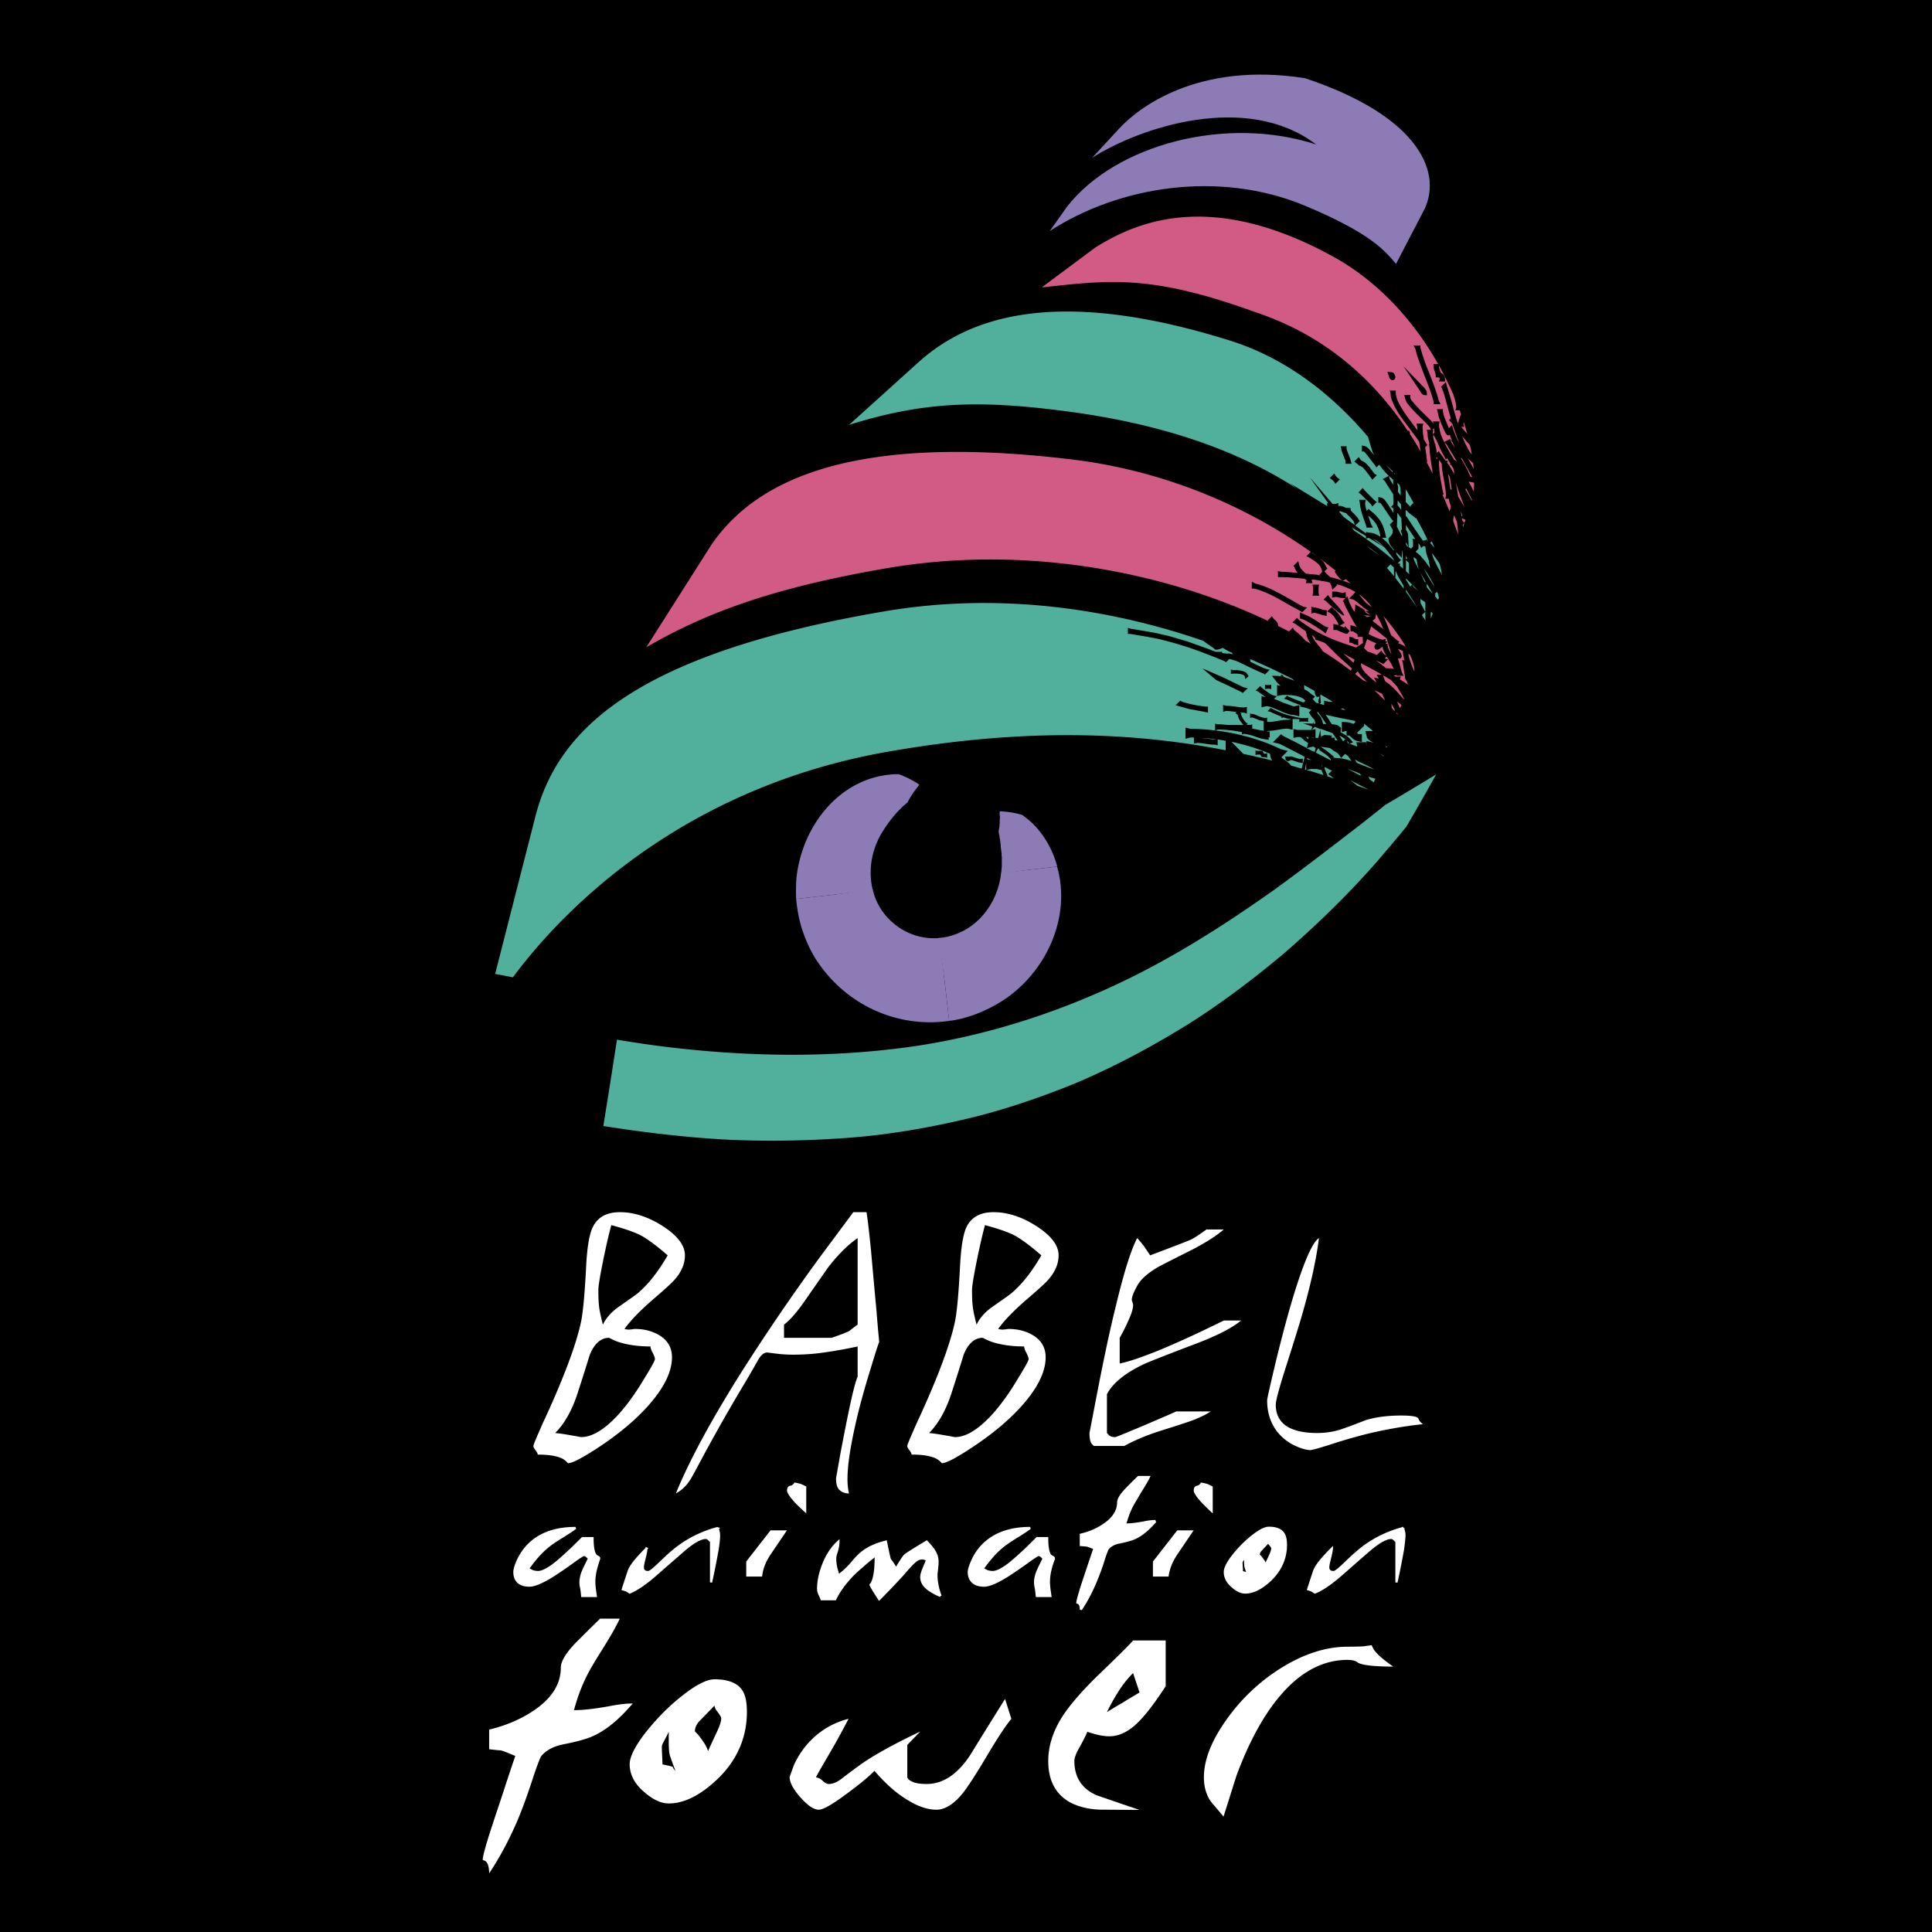 <svg xmlns="http://www.w3.org/2000/svg" width="2500" height="2500" viewBox="0 0 192.756 192.756"><g fill-rule="evenodd" clip-rule="evenodd"><path d="M0 0h192.756v192.756H0V0z"/><path d="M126.703 75.195c-.172-.065-.367-.13-.539-.216a21.417 21.417 0 0 0-1.873-.625 34.975 34.975 0 0 0-1.422-.345l1.184 1.207c.992.215 1.961.43 2.887.667a.792.792 0 0 1-.193-.431l-.044-.257zm-1.961-9.175v-.258a65.17 65.17 0 0 1 4.223 1.981c.301.301.58.603.883.926.021 0 .043.021.043.021l-.926-.948c.043.064.107.107.172.172-.344-.129-.689-.279-1.033-.366-.023-.021-.045-.064-.066-.086l-.129-.172-.172.172c-.043 0-.086 0-.129-.021l-.711-.021.518.668.344.345-.344-.086v1.098l.494-.107h.539c.582.021 1.207.086 1.68.452l.043.043.064.086-.172.173c-.408-.151-.84-.302-1.248-.474l-.303-.151-.107-.065-.301.323.279.064c.215.107.453.215.711.323.236.086.451.172.689.237l-.107.129.709.172c.152.064.303.129.453.172l-.258.258.15.216c.086.194.322.409.451.56l-.129.345-1.055-.043.926.323-.086.344h-1.4l-.387-.086v.151l-.303-.086v.991l.195.086.947-.237c.086.086.172.151.258.237.107.086.236.173.367.259l-.131.495-1.441-.754.947-.237c-.021-.021-.043-.042-.064-.042l-.086-.065h-.303l-.387.086v-.733l-.303-.086v.991l-.668-.344-.279-.194-.797.797.689.172 2.477 1.271-.301 1.184c-.346-.086-.689-.193-1.055-.301-.26-.345-.646-.539-.971-.818l.646-.646-.711-.172c-.775-.388-1.572-.689-2.412-.969a44.663 44.663 0 0 0-.861-.258c-.582-.151-1.162-.301-1.744-.409s-1.164-.194-1.766-.259a19.185 19.185 0 0 0-2.219-.129l-.496-.129v1.12l.475-.129h.365v.603l.303-.064c.215 0 .451.021.688.064.346.043.689.108 1.057.108h.043l.279.064v-.582c.281.043.539.086.797.129v.948c-8.701-1.702-19.533-2.348-33.727.15-19.19 3.36-31.358 14.387-37.389 22.507l-1.767-.346 4.006-15.679C55.54 73.15 62.777 65.31 88.32 60.981c11.866-2.003 22.979-.064 31.724 2.951.088.064.174.129.26.194.236.172.494.345.754.517.064.065.129.108.193.173h.129c.064 0 .107-.021.172-.021.152-.043.303-.108.453-.151 0 0 .021.022.043.022.279.172.561.344.861.452a.33.33 0 0 0 .129.173c-.043 0-.064-.021-.107-.021l-.258-.065c-.217 0-.453 0-.668-.043h-.064v-.129h-.604v.021c-.279-.107-.582-.236-.883-.344-.668-.237-1.314-.474-1.98-.711-.582-.172-1.164-.344-1.768-.517-.408-.107-.84-.193-1.27-.301-.863-.172-1.725-.301-2.607-.452l-.301-.086v.604h.236c.861.15 1.723.28 2.564.452.258.043.494.107.752.172a36.423 36.423 0 0 1 3.209.97 63.45 63.45 0 0 1 2.865 1.12l.172.108.324-.323c.215.043.451.129.668.194l.215.086c.516.237 1.012.496 1.529.732.322.151.646.301.969.431l.172.108.475-.474-.432-.107c-.512-.201-1.008-.46-1.504-.696zm6.57 4.092l-.346-.366.236-.258-.408-.258a2.037 2.037 0 0 0-.668-.453l-.021-.388c-.021-.021-.021-.043-.021-.043.367.194.711.388 1.055.582l.021.107c.021.108.043.237.109.345l.107.151.279-.021c-.172.582-.301.625.453.84v-.453l.322.086.064-.258-.064.258.064-.258c-.236-.151-.494-.28-.732-.431l-.021.043-.021.043.064.732c-.042.086-.214.086-.472 0zm1.573 2.154l-.625-.969c.064.021.15.043.236.064.883.216 1.787.388 2.693.56.02.064.02.107.02.151l-.15.15c-.215-.064-.43-.15-.645-.172l-.539-.022v1.012l.473-.129v.474h.281l.021.021c.236.215.473.474.818.539l.408.086v-.797h-.344a.64.64 0 0 1-.15-.108l.711-.71V72.2c.322.259.623.495.883.732h-.754l.129.517c.021.215.172.344.344.452l.088.064c.086.043.172.065.258.108-.064-.021-.129-.021-.193-.021l-.518-.129v.452l-.021-.021v-.301h-.99l.107.431c-.193-.064-.41-.151-.604-.215-.064-.022-.107-.022-.172-.043l.344-.172-.15-.151c-.021-.065-.086-.108-.129-.172a3.954 3.954 0 0 0-.668-.517c-.107-.043-.193-.108-.301-.151l.043-.43-.172-.172c-.174-.129-.389-.172-.582-.194h-.15v-.001zm1.119 1.701l-.387-.582.043.021c.193.086.387.215.559.345l-.215.216zm1.379 2.154l-.215-.345c.172.086.322.172.494.259.496.237.99.452 1.443.732-.086-.021-.172-.065-.258-.086-.495-.173-.97-.367-1.464-.56zm.279 1.055l.129.151-.064.043-1.27-.646c.172.043.322.107.494.172.238.086.475.172.711.28zm-1.183-1.766l.365.517c-.518-.172-1.033-.302-1.572-.302l-.279-.064.086-.086-.172-.108a3.24 3.24 0 0 0-.41-.345c-.086-.086-.193-.15-.279-.215-.15-.108-.303-.194-.453-.301.107.021.238.021.346.043l.473.064.107.021c.109.086.238.172.346.259.172.086.344.194.494.323l.281.409.387-.409c.084.065.192.129.28.194zm-1.53-2.262l.516.754a1.226 1.226 0 0 0-.279-.043l-.043-.258h-.322l.064-.216-.775-.064c0 .086-.41.086-.238.323-.129 0-.107-.969-.215-.969l1.25.453c.021-.001.021.02.042.02zm-.947-1.399l.322.495-.322-.021c-.021-.086-.043-.15-.066-.237l.066-.237zm-.453-.646l.453.646-.066.215c-.021-.043-.021-.086-.043-.129a1 1 0 0 0-.193-.366c-.107-.151-.236-.28-.322-.431.043.021.107.021.172.043l-.001.022zm-8.012-2.219c-.732-.345-1.465-.711-2.197-1.034l-1.379-1.163c.539.215 1.057.452 1.594.689.324.129.646.28.949.431.516.259 1.033.496 1.549.754l.432.108-.496.474-.15-.108-.302-.151zm-3.359 2.132l-1.551-.28-.906-.258-.43-.108.473-.474.152.108c.129.043.236.086.365.108.646.194 1.336.302 2.004.388h.236v.603l-.343-.087zm3.724 2.025c-.344-.064-.689-.129-1.033-.172-.15 0-.301-.022-.453-.043-.301-.021-.58-.043-.883-.043l-.301.086v-.668l.301.065h.324l.732.064h1.463c0-.021-.021-.043-.043-.064-.193-.215-.387-.474-.473-.754a.415.415 0 0 1-.043-.172l-.086-.086-.152-.108.109-.108c-.346-.043-.689-.107-1.035-.107l-.301.086v-.689l.301.086c.582 0 1.164.15 1.766.172l.303-.064v.667l-.279-.086c-.131 0-.26 0-.389-.022l.107.108v.151c.043.129.107.237.172.345.086.15.195.28.303.409l.172.107-.129.129h.387l.195-.064v.43c.365.065.754.151 1.141.216v-.969l-.43-.086c-.195-.086-.389-.172-.582-.236a.406.406 0 0 0-.15-.043l-.195.043v-.431l.217.043c.043 0 .107.021.15.021.215.064.43.172.646.258.15.043.322.108.494.129l.193-.043v.409l.152.021h.107c.604-.043 1.184-.215 1.787-.215l.389-.086-.324-.021c-.172-.021-.301-.086-.453-.129h-.043l-.193.043v-.13a9.983 9.983 0 0 1-1.098-.474l-.279-.064.301-.323.129.065c.322.172.668.323 1.012.452.217.086.432.151.646.215l1.078.259v-.021l.193.043h.494l.195-.043v.43l-.195-.043h-.494l-.193.043v-.28l-.668-.021v1.077l-.496-.108h-.172c-.582.043-1.143.216-1.723.216l-.217.043.088.021h.236v.604l-.107-.043v.28l-.217-.043h-.043c-.064-.021-.15-.021-.215-.043-.408-.064-.775-.215-1.162-.345l-.152-.043a3.94 3.94 0 0 0-.689-.129l-.193.064v-.238zm2.391-3.468c-.236-.172-.473-.366-.711-.539l-.301-.15.453-.431.172.172c.193.151.365.28.539.409.172.129.344.237.516.323l.432.108-.281.258c.281.107.561.215.818.345l1.014.366c.064.021.129.043.193.043l.496-.129v1.12l-.496-.129c-.086 0-.172-.021-.279-.021-.646-.129-1.229-.452-1.832-.689-.215-.086-.451-.172-.689-.172l-.473.107v-1.12l.429.129zm-6.504 4.049c.475.043.926.129 1.4.151l.086-.021-.086-.021c-.474-.044-.925-.087-1.4-.109zm10.488-.086h.064-.064zm.022 0a.89.89 0 0 0 .152.129l.086.086v-.215h-.238zm2.478 2.24l-.109-.151c-.107-.107-.193-.194-.301-.28-.193-.15-.408-.28-.625-.431-.15-.086-.086-.172-.236-.259l-.236.431 1.508.775v-.085h-.001zm-1.746-1.292c.064.043.15.086.238.15l-.109.388-.797-.366.26-.086.408-.086zm-7.926-7.625c.217 0 .432 0 .646.043.043 0 .107.021.15.021.129.043.238.086.367.15l.086.065.064.086c.043.043.064.086.086.129l.064.107-.322.302-.064-.302c-.064-.107-.195-.15-.324-.193-.279-.065-.559-.065-.861-.065l-.193.043v-.452l.193.064h.108v.002zm3.534 1.487l.193-.043v.453l-.193-.043h-.239l-.193.043v-.453l.193.043h.239zm5.556 8.464c.064.129.129.28.193.431a.406.406 0 0 1 .043.15v.065l.646.194c-.043-.043-.086-.086-.129-.108l-.432-.301.367-.345-.711-.366-.021.086c.001.064.023.129.044.194zm-.345.021c.043.172.131.323.195.496-.453-.129-.885-.28-1.336-.409l.043-.194h.625l.473.107zm.13-.409h-.131v-.065l.131.065zm-2.347-.711l.15.021.193-.043v.452l-.215-.043c-.217-.021-.41-.108-.604-.172-.129-.043-.258-.086-.389-.108l-.021.021a.381.381 0 0 1-.301.086h-.043l-.043-.043-.043-.022-.043-.064c0-.043-.021-.086-.021-.129l-.043-.194h.236l.15.021.043-.021h.217c.259.066.517.173.777.238zm-3.748-.172l-.15-.258h-.281l-.193.043v-.452l.193.043h.496l.15.28h.129l.193-.043v.452l-.193-.064h-.344v-.001zm8.701-1.335l-.043-.129a.558.558 0 0 0-.152-.172l.088.258.107.043zm-3.361-2.003v-.194c-.021-.021-.043-.064-.064-.086l-.172.28h.236zm-.366.624l.389-.086v.883h.279l.215-.883-.582-.215-.301.301zm.301.776l-.322-.065v.021l.193.043.129.001zm-.021-1.745l-.15.345.15-.345zm3.101-1.012c-.172-.021-.322-.064-.473-.086.064-.021.129-.064.215-.086.086.064.172.107.258.172zm.475 6.999l1.852.948c-.365-.129-.754-.258-1.119-.387l-.733-.561zm-4.309-2.218l.432.215h-.021l-.432-.107.021-.108zm7.26-.43l.043.021c.043.021.107.064.15.086l.193.107-.021.043-.365-.257zm.494-.711c.043 0 .064.021.107.043l.086.021.045-.064h-.238zm-7.969 2.283l.129-.646v.689l-.129-.043zm.561-.043l-.043.194.043-.194zm.518-2.09l-.088.409.088-.409zm.257-1.012l.215-.883-.215.883zm.475-1.873l-.066.215.066-.215zm-1.164 1.076l.086-.344-.086.344zm-.322 1.314l-.131.495.131-.495zm-.346 1.357l-.301 1.184.301-1.184zm.582 1.228l-.064.194c-.107-.021-.215-.064-.324-.086l.388-.108zm1.744-7l-.064.258.193.043h.346c-.151-.108-.325-.193-.475-.301zm4.027 7.754l.15.301c.131.086.26.194.389.28l.15-.366c-.235-.065-.474-.13-.689-.215zm.69-4.33v.043a.156.156 0 0 0 .086.043 3.487 3.487 0 0 1-.086-.086z" fill="#50b09c"/><path d="M138.182 69.896a6.601 6.601 0 0 0-.301-.689c-.258-.108-.496-.237-.754-.323.365.323.711.668 1.055 1.012zm-8.573-9.002c-.861-.452-1.701-.969-2.562-1.422-.301-.15-.58-.28-.883-.409l-.451-.172c-.195-.064-.389-.108-.604-.172h-.217v-.689l.346.193c.279.064.539.151.797.237.279.107.539.215.797.323.387.194.775.388 1.162.603.668.366 1.314.754 1.982 1.12l.43.107-.494.474-.15-.107-.153-.086zm-22.677-15.055c-21.645-2.605-31.38 1.896-35.924 8.464l-6.526 10.273c5.837-3.381 12.6-5.987 24.617-7.99 13.828-2.218 27.46.625 37.498 5.406l-.107-.107.408-.41.172.259c.107.108.238.194.324.323.043.065.107.151.107.237l.043.173c.344.172.711.345 1.055.538l.389-.388.15.259c.107.086.193.15.301.236.195.173.41.366.582.561l.236.258c.195.086.346.194.518.301a3.087 3.087 0 0 1-.322-.581l-.066-.151c-.021-.065-.021-.129-.021-.194l-.086-.302h.043l-.129-.086a24.904 24.904 0 0 1-.947-.668l-.301-.15.451-.452.172.172c.303.237.604.452.928.668 1.42.947 2.949 1.529 4.803 2.11l.689-.452-.043-.603h-.496v-.215c-.021-.021-.043-.043-.064-.086l-.303-.194-.086-.064h-.258v-.604l.322.065c.131.021.217.086.324.172-.303-.517-.668-1.163-.797-1.443-.086-.172-.195-.344-.281-.517-.086-.193-.172-.366-.236-.56l-.107-.151.258-.258c-.15-.021-.301-.021-.473-.043a2.467 2.467 0 0 1-.389-.086h-.15l-.301.065v-.604c.172 0 .344 0 .516.021.129.043.281.064.41.086a.267.267 0 0 0 .129.022l.301-.065v.561l.174-.173c.043.173.086.345.15.518.064.172.15.323.215.495.322.581.408.818.408-.194l.906.539.172.323.408.172c-.021-.108-.861-.495-.129-.323-.236-.237-.451-.28-.689-.538l-.172-.129c-.172-.151-.365-.323-.559-.452-.045-.021-.088-.043-.131-.065l-.408-.107.344-.345.281-.302-.152-.086-.365-.194-.389-.172-.43-.172-.453-.13-.086-.021.043.086-.473.474-.107-.431-.131-.28a.299.299 0 0 1-.129-.043l-.107-.043-.561-.086-.58-.107-.432-.043v.084l.064.28h-.668l.086-.301c-.086-.043-.172-.108-.236-.151H130l-.711-.064-.754-.065-.797-.021h-.238v-.603l.301.064.775.043.754.064h.129a1.914 1.914 0 0 1-.301-.538l-.107-.15.473-.474.131.474.129.258c.129.151.258.28.387.409.043.043.086.065.129.108l.432.043.646.064.344.064-.086-.064.279-.28-.064-.302-.021-.021a1.1 1.1 0 0 0-.193-.345c-.279-.323-.646-.517-.99-.753l-.303-.151.432-.43c-5.883-4.179-14.024-8.034-23.844-9.219zm26.511 16.24l-.301-.496a2.03 2.03 0 0 0-.432-.431l-.301-.151.453-.431.193.194c.15.108.279.237.408.388.195.237.346.496.496.775l.215.215-.516.28c.15.064.301.129.473.193l.043-.15.475.474-.107.15-.064.108-.152.043c-.064-.022-.107-.022-.172-.043-.279-.108-.537-.237-.797-.344h-.322v-.603l.365.086c.043 0 .107.021.15.043l-.064-.215-.043-.085zm-2.131-1.444c.258.043.494.151.732.216.021 0 .064 0 .086.021h.236v.581c-.215-.043-.453-.086-.668-.172l-.561-.151-.301.086v-.689l.279.086c.067.001.133.001.197.022zm.237-1.508l.064.302h-.668l.064-.302v-.517l-.064-.28h.668l-.064.28v.517zm3.597 5.17c-.109-.043-.195-.129-.303-.172h-.215v-.603l.301.064.367.194h.215v.603l-.322-.086h-.043zm-.906-6.547l-.043.108-.215.064-.107-.043a1.283 1.283 0 0 1-.303-.28 4.229 4.229 0 0 1-.279-.366l-.129-.194.086-.107a64.018 64.018 0 0 0-2.434-1.852l.129.129c.303.194.604.388.861.625.064.065.129.129.195.173.129.172.236.344.322.56l.107.151-.279.28.107.15c.15.151.301.302.494.453l.346.065.494.15.475.151.453.151.258.129c-.171-.175-.364-.325-.538-.497zm-2.281 5.211a31.776 31.776 0 0 0-1.4-.883 3.842 3.842 0 0 0-.668-.323l-.193-.043v-.625l.344.173c.086.021.172.064.258.107.711.302 1.314.775 1.961 1.163l.279.064-.301.625-.236-.237-.044-.021zm6.848 7.237c0 .043 0 .064.021.108 0 .108.021.194.021.301v.021c.107.108.193.215.303.323v-.129c0-.021-.021-.043-.021-.064-.11-.194-.217-.366-.324-.56zm-1.487-6.009l-.086.086c-.043.065-.064.108-.086.151l-.021.064v.086l.043.129.086.086.107.021h.086c.064 0 .107-.021.174-.065.086-.064.193-.129.279-.215v-.021l.043.064c.064.302.215.582.365.84l-.172-.107-.172-.172-.15-.237-.453.452.021.021c-.15-.086-.322-.151-.473-.215-.174-.065-.346-.108-.496-.172a98.21 98.21 0 0 1-.322-.323l.301-.905c.215.129.475.237.711.345.065.023.151.065.215.087zm1.121-.194l-.195.194v.043h.195v.216c.064.258.172.474.301.689.021.043.064.086.086.151l-.021-.086-.366-1.207zm-.195 0h.195l-.109-.323c-.236-.172-.473-.366-.688-.539-.281-.215-.561-.409-.84-.646l-.26.754c.26.172.561.301.84.409.172.064.346.129.539.172h.021l.301-.086v.259h.001zm-1.959-3.855a8.256 8.256 0 0 1-.582-.689c-.043-.043-.064-.086-.107-.15l.15.107.303.259.279.258.258.28.238.323.021.021c-.021-.021-.064-.021-.086-.043a6.939 6.939 0 0 1-.474-.366zm.926 1.572l.086-.474.193.388.217.409.193.453.107.28c-.344-.258-.754-.56-1.076-.84l.28-.216zm-.387-.258l-.646-.064c-.41.108-.107-.107.193.172l.453-.108zm-1.572-.581zm5.103 7.085l.107.345-.193-.129a14.444 14.444 0 0 0-.604-.388l.086-.28h-.516l-.152-.086-.021-.021h.109l.172-.086v.107h.689l-.174-.345c-.129-.474-.258-.947-.387-1.399l.064.021h.215l.107-.215-.021-.108c-.021-.129-.107-.237-.172-.345l-.193-.301c.172.065.322.151.496.237 0 .15.021.302.043.452l.064.28.043.172h-.238l.088.302.129.926.043.151.043.388c0 .064.021.107.064.172a.736.736 0 0 0 .109.15zm.411-.431c-.021-.043-.045-.086-.045-.129a1.2 1.2 0 0 1 .066.172l-.021-.043zm-1.704-.753c-.086-.237-.215-.453-.344-.689-.129-.194-.236-.388-.367-.582l-.193.194.324.086-.475.474-.172-.107-.172-.086c-.109-.043-.238-.108-.346-.151l.043.043c.129.086.26.194.389.28.172.151.344.28.516.431l.582.021c.065.021.151.042.215.086zm.303 3.23c.086.151.15.302.215.453l.043.086.064.108.129-.323-.279-.215-.172-.109zm-.086 1.12h.086c.021.043.043.086.086.108l-.021.064c-.043-.064-.108-.129-.151-.172zm-8.379-7.753c.15.56.754 1.077 1.057 1.572v.021a35.91 35.91 0 0 1 2.82 1.96l.086-.237c-.451-.431-.926-.84-1.379-1.25l-1.205-1.206-.15-.107-.582-.216c-.647-.15-.022-.128-.647-.537zm8.573.796c.15.043.279.107.408.172.131.064.238.129.367.172-.518-.883-1.271-1.938-2.24-3.059l.172.366.193.474.195.496.193.517.021.064c.193.151.389.323.582.496l.258.172-.149.13zm1.033 1.056c.064.043.107.065.15.086.324.689.475 1.249.453 1.68a5.713 5.713 0 0 1-.236-.538c-.152-.41-.303-.797-.367-1.228zm-7.709-5.471l.795.861c1.486 1.874-.73-.064-1.312-.646l-.236-.151.451-.452.172.237.13.151zm5.965 8.077l-.086-.043c-.215-.129-.432-.258-.646-.388v.129c.043.151.107.301.172.452a.415.415 0 0 1 .129.086l.238.172c.322.259.625.56.904.883l.582.646.021-.086a1.602 1.602 0 0 1-.15-.259c-.174-.301-.367-.603-.539-.926-.194-.214-.41-.429-.625-.666zm-.905-.517l-.193-.129a78.166 78.166 0 0 0-1.875-1.012v.237l.043.129c.043.107.086.172.131.259.086.107.15.215.236.301.344.366.732.711 1.141 1.013l-.258-.517.451.107v-.043l-.193-.345h.517zm-2.24-1.249v.021-.021zm-1.615-.883c.387.215.754.431 1.143.625l-.109.323c-.345-.302-.69-.625-1.034-.948zm.84-.13l-.193-.107.193.064v.043zm.021 1.638l-.086.237.086-.237zm.281-.862l-.109.301.109-.301zm.323 1.141l-.193.194-.021-.021-.021.129c.236.193.494.388.754.603.15.065.301.108.451.172l-.043-.021-.475-.452-.215-.237a2.077 2.077 0 0 1-.237-.367zm-.215.173l-.021.129.021-.129zm.365-1.077v.021l.129-.409-.129.388zm.475-1.422l.279-.883-.279.883zm.711-2.153l-.26.754.26-.754z" fill="#d25b86"/><path d="M141.369 57.642v.021-.021zm-11.867-8.83l-.818-.603 3.727 2.283v-.302l.129.043-1.852-2.606 2.262 2.649h.301l.279-.086v.28c.109 0 .217 0 .324.021.15.043.301.129.451.172l.432.021.021.237.086.086c.236.28.539.495.711.818l.107.172-.453.431 1.078.797v-.15l.301.064.238.021.258.064.236.108c.129.043.236.107.346.194l.043.021v-.108a3.306 3.306 0 0 0-.195-.71c-.064-.151-.129-.28-.193-.41a3.95 3.95 0 0 0-.365-.474c-.15-.15-.303-.28-.453-.409.086.28.193.56.281.84l.193.366h-.625l-.064-.237c-.215-.582-.432-1.163-.561-1.788l-.064-.474-.064-.28h.668l-.064.302c0 .28.064.538.15.797l.193-.194.172.172c.217.172.432.345.625.56.086.108.193.216.281.345.107.151.215.323.301.517s.15.388.215.603c.043.129.064.258.086.388l.086.302h-.451c.064.043.086.086.129.107.107.086.215.194.322.28.238.258.475.538.689.84l.064.064v-.107a2.46 2.46 0 0 1-.408-.561c-.043-.107-.086-.193-.107-.301-.021-.086-.021-.172-.021-.258.15-.151.279-.302.387-.474 0-.021.021-.043.021-.064l.021-.302c-.064-.129-.129-.237-.193-.366l-.107-.172.365-.366v-.086l-.064.086a1.492 1.492 0 0 0-.215-.301c-.107-.173-.236-.345-.344-.517l-.539-.797c-.043-.065-.107-.129-.15-.194h-.195v-.582l.367.086.064.043c.129.064.193.15.279.258.281.366.518.775.775 1.163l.021.021v-.431l-.236-.151.236-.237-.022-1.029c-.279-.431-.559-.84-.818-1.292l-.236-.215.625-.323.064.28c.107.215.236.409.365.603v-.496a8.732 8.732 0 0 1-.775-.732c-.129-.151-.258-.28-.365-.431-.086-.107-.172-.237-.258-.344l-.281.28a3.757 3.757 0 0 0-.193-.301c-.172-.194-.322-.409-.496-.625a8.455 8.455 0 0 0-.408-.517c-.043-.043-.086-.108-.15-.151h-.195v-.603l.346.086.129.064c.064.064.129.107.193.172.193.215.367.431.539.667l-.021-.064-.153-.365-.064-.194-.367-1.228c-3.445-4.07-8.055-7.818-13.783-9.605-16.908-5.298-25.759-2.542-30.95 2.067l-7.043 6.354c7.603-2.412 13.311-2.434 21.387-1.4 9.584 1.227 17.23 3.812 23.41 7.818zm3.383 1.981l.086.043-.043-.043h-.043zm.709.237l.475.56 1.1.797-.088-.323c-.107-.172-.258-.323-.387-.474-.129-.129-.279-.237-.367-.387a2.712 2.712 0 0 1-.451-.151c-.064-.021-.107-.043-.172-.043l-.11.021zm4.48 3.532l-1.098-.818.043.021.172.086c.107.043.193.108.279.173.131.086.26.193.367.301l.237.237zm-1.486-.883l1.508.904c.346.388.668.818.969 1.249v.086l-.043-.043c-.408-.345-.84-.689-1.27-1.034a30.566 30.566 0 0 0-1.336-.991c-.43-.323-.883-.625-1.336-.926l-.215-.302 1.422.861v.259l.279-.086.022.023zm3.058-5.298l-.258-.194.107.409-.021.474c.086.13.193.259.279.366l-.021-.689c-.021-.129-.064-.237-.086-.366zm-.214 2.024l.021-.495c.107.151.215.28.322.409l.021.539-.364-.453zm-.022 1.12v-.344c.064.043.107.108.15.172.086.129.172.258.258.366l.043 1.098-.086.086v.129a.79.79 0 0 0 .107.237v.259a40.95 40.95 0 0 1-.516-.991l.044-1.012zm-.107 3.748v-.172l.559.56.021-.625.045-.129v.085l.064 1.745c-.109-.108-.217-.194-.324-.28v-.237h-.236l.344-.344-.172-.172a16.902 16.902 0 0 1-.301-.431zm-.086 2.391l.021-.732.064.15c.064.151.129.302.193.431.172.323.365.625.539.926l.021.301c-.28-.366-.559-.71-.838-1.076zm-.153-1.056l.021.883c-.236-.301-.494-.581-.732-.861l.045.021.322-.345c.13.108.237.216.344.302zm1.229-7.732l-.043-.021v1.228c.193.215.387.409.582.603l-.021-.021-.109-.172.324-.323a39.29 39.29 0 0 0-.733-1.294zm-.043 2.584v-.603l.129.129.215.194c.129.108.26.215.41.323l.086.065.15.151.064-.043c.086.172.172.345.281.517.279.539.58 1.077.818 1.637l.021.065.043.129-.021-.022-.129-.194-.131.129-.172-.043v.107c-.301-.388-.561-.797-.84-1.185-.258-.388-.518-.796-.775-1.185l-.149-.171zm.021 1.379v-.474c.301.474.604.926.926 1.4h-.279l.064.28v.474l-.193.215-.238-.129-.064-1.249a1.156 1.156 0 0 0-.193-.474c-.023-.021-.023-.021-.023-.043zm0 1.443v-.215l.258.517-.129-.086-.021.021c-.022-.086-.065-.151-.108-.237zm0 1.529v-.388l.129.28-.129.108zm0 1.185v-1.12l.301.301v.775l.021.345a3.866 3.866 0 0 0-.322-.301zm0 .818v-.107l.215.215c.346.344.689.689 1.033 1.034l-.236-.194c-.086-.043-.15-.108-.215-.172l-.193-.258-.174.194c-.15-.238-.301-.475-.43-.712zm0 1.228v-.215c.215.323.408.646.625.969.172.28.344.56.494.84a41.26 41.26 0 0 0-1.119-1.594zm-1.25-12.125l.021.064c-.021-.021-.021-.064-.043-.107.001.021.022.021.022.043zm.065.258l.045.129.043.021c-.021-.043-.043-.086-.043-.129l-.045-.021zm-.15-.065v-.108a21.736 21.736 0 0 1-.689-.646c.216.259.452.518.689.754zm2.779 12.642l.021.431c.043.064.086.151.129.237.086.151.172.302.236.453l.107.172-.344.323c.129.172.236.345.344.539v-1.702l-.021-.129-.387-.258-.085-.066zm-7.367-14.968a.165.165 0 0 1 .021.086c.109.323.26.624.346.926.021.064.043.129.043.172l.086.302h-.604v-.259l-.021-.086-.344-.883a.775.775 0 0 1-.043-.215l-.064-.301h.58v.258zm-1.442 3.08l-.238-.172.453-.452.15.258.172.173.238.15-.453.453-.15-.237-.172-.173zm10.725 8.378c-.215-.323-.43-.625-.668-.926-.043-.065-.086-.108-.129-.173.043.151.086.28.129.41.064.151.129.301.195.474h.064l-.021.064.043.086c.193.409.43.818.623 1.206a9.128 9.128 0 0 0-.236-1.141zm-1.465-1.744h-.15v-.043l-.215.215-.15-.301c-.043-.065-.088-.108-.131-.172v.56l-.279.28c.086.065.172.151.279.237.131.107.26.236.367.388.172.172.322.366.475.581l.322.453-.021-.108c-.021-.086-.021-.172-.043-.28l-.064-.279h.043v-.021c-.086-.173-.15-.366-.215-.561l-.086-.28a5.8 5.8 0 0 1-.088-.625l-.044-.044zm.949.15c-.152-.172-.281-.323-.432-.474l.172-.172c.086.215.172.431.26.646zm-6.484-7.193c-.215-.28-.43-.581-.688-.84l-.217-.129-.107-.021-.258-.237-.238-.172.432-.453.172.237.129.129c.088.021.174.086.26.129.387.28.646.689.926 1.055a.49.49 0 0 1 .086.108l.236.15-.451.452-.174-.258a.374.374 0 0 1-.108-.15zm4.976 9.498c-.195-.409-.389-.797-.582-1.206a.41.41 0 0 0 .043-.172c.086.086.172.151.258.237l.064.302c.021.237.086.452.15.667l.067.172zm.538 1.119c-.172-.344-.322-.71-.494-1.055l.602 1.055h-.108zm.238.56l-.043-.129v-.129l.021-.129.387.646.107.193.086.151-.129-.129c-.15-.15-.279-.301-.429-.474zm.429 2.412l-.064.064v-.043.646l.193-.496a.554.554 0 0 1-.107-.129l-.022-.042zm-7.042-11.737l-.236-.172.432-.453.172.237.99.991.236.172-.451.452-.15-.237-.993-.99zm1.96 6.181c-.303-.237-.625-.495-.947-.732-.131-.086-.238-.172-.367-.258.086.064.15.15.236.215l1.078.775zm5.643 3.554l.086.194.107.41-.086.193-.021-.021c-.086-.107-.193-.215-.279-.323l.043-.193h-.107l.257-.26zm-.236-.474a4.756 4.756 0 0 0-.324-.646 7.842 7.842 0 0 0-.561-.926 1.753 1.753 0 0 0-.172-.258l.021.043c.282.624.669 1.206 1.036 1.787zm-.668 3.725h.043l-.021.043-.022-.043z" fill="#50b09c"/><path d="M146.861 46.12l-.15-.151-.172-.151-.129-.151c.215.366.408.732.623 1.12l-.064-.603-.108-.064zm-1.226-5.191h-.432l.086-.28c-.021-.452-.15-.883-.301-1.313a38.61 38.61 0 0 0-1.4-2.843l-.021.107c0 .043 0 .086.021.107.043.172.107.323.15.474.064.021.15.086.195.129a.67.67 0 0 1 .236.452v.301h-.604l.086-.28c-.021-.064-.086-.129-.15-.129h-.258c0-.129 0-.237-.021-.344-.064-.237-.174-.453-.195-.711v-.28h.453c-2.326-4.135-5.814-8.141-10.445-10.704-12.213-6.719-19.621-3.511-23.777-.904l-5.32 3.962c6.807-.732 10.898-1.313 21.387 2.499 7.086 2.369 11.846 6.892 15.119 11.802h.129l.107.194-.021.108v.021c.389.581.754 1.163 1.078 1.766-.043-.345-.107-.667-.15-1.012-.217-.323-.475-.646-.711-.97-.432-.582-.883-1.163-1.293-1.766-.107-.172-.215-.366-.322-.539-.086-.172-.195-.344-.26-.539l-.15-.345-.043-.15-.043-.173-.021-.172v-.129l-.086-.302h.604v.388l.064.258.086.28c.064.151.129.302.215.453l.193.344c.41.668.883 1.292 1.357 1.917.064.107.15.215.236.323v-.194l-.021-.172-.064-.302h.668l-.064.302c0 .237.021.474.043.732l.086.56c.064.086.129.172.172.28l.066.107.107.151-.217.236.131.861c0 .108 0 .194.021.28l.064.302h-.086c.215.409.43.818.623 1.206-.021-.129-.043-.259-.043-.388-.107-.646-.215-1.292-.258-1.96 0-.108-.021-.216-.021-.323l-.064-.301h.064c-.043-.194-.107-.41-.15-.603-.021-.173-.043-.345-.043-.539l-.086-.28h.43l-.107-.237-.064-.086c-.258-.302-.561-.582-.84-.861-.453-.452-.904-.883-1.271-1.357l-.15-.194c-.043-.108-.086-.194-.129-.302l-.021-.086-.021-.064-.068-.297h.602v.258c.021.151.109.258.195.366.344.431.732.818 1.119 1.207.236.215.453.452.689.667.107.129.215.237.301.366l-.043-.215h.668l-.064.302.021.28.064.345.107.366c.064.172.129.366.217.538l.193.388c.279.56.604 1.099.926 1.615l.172.108c.021.021.064.043.086.065-.322-.582-.689-1.142-1.033-1.723l-.236-.237.602-.302.088.28c.129.215.258.409.387.624l-.236-.581-.15-.151.064-.065-.152-.388-.043-.129-.193.064-.129-.107a2.077 2.077 0 0 1-.258-.474.79.79 0 0 1-.107-.237 10.763 10.763 0 0 1-.453-1.185l-.064-.323-.064-.302h.582c0 .108 0 .215.021.323.043.215.107.431.193.646.129.323.258.625.387.926l.303-.301.129.452c.086.215.172.431.258.667.043.108.107.216.15.345.066.108.131.216.195.302a5.458 5.458 0 0 1-.281-.711c-.107-.28-.193-.56-.301-.84-.021-.107-.064-.193-.086-.301a2.347 2.347 0 0 0-.193-.237l-.174-.172.195-.194c-.195-.603-.346-1.206-.518-1.831a9.805 9.805 0 0 0-.367-1.142l-.086-.172.475-.474.107.452c.193.56.344 1.12.518 1.701.15.603.322 1.228.516 1.831.021.043.066.086.088.129.043-.237.107-.431.172-.646.043-.086.086-.172.107-.258-.045-.127-.088-.257-.131-.386zm-1.014 10.101c.043-.172.086-.345.131-.517-.088-.237-.152-.496-.217-.754h-.344l.064-.28v-.258c-.064-.689-.215-1.379-.322-2.046a6.148 6.148 0 0 1-.088-.904c-.086-.129-.172-.259-.258-.367l-.021.151c0 .99.193 2.003.389 2.972l.086.323h-.129c.258.56.494 1.12.709 1.68zm.453.366c-.021.064-.021.107-.043.172a1.944 1.944 0 0 0-.043.366l.021.129c.172.431.322.861.475 1.271 0-.065 0-.129-.021-.194a9.492 9.492 0 0 0-.109-1.098c-.108-.215-.194-.431-.28-.646zm.969-9.282c-.021.064-.021.129-.043.172l.086.301h-.301c.193.237.408.474.604.711a36.257 36.257 0 0 0-.346-1.184zm-7.172-4.975l.064.021a.44.44 0 0 1 .129.086.749.749 0 0 1 .152.387c0 .043-.021.086-.043.151l-.066.086-.129.064-.129-.021-.086-.043-.107-.107c-.021-.086-.064-.15-.086-.237l-.15-.431.451.044zm3.209 1.528c.086.108.195.237.26.388l.021.064v.323l-.367-.043c-.043-.021-.086-.064-.129-.107-.064-.086-.129-.173-.172-.259l-1.658-2.477 2.045 2.111zm2.391 8.616c.064.086.107.193.172.28l.021.151c.066.366.109.732.174 1.098l-.021.021h-.109l-.237-1.55zm-1.076-1.616c.021.022.043.065.086.086h-.193l-.021-.086h.128zm-.043-.474l.193-.193.15.237.539.732h.215l-.064.215.172.215c.195.301.367.603.539.905 0-.086-.021-.151-.021-.237l-.064-.28h.021c-.086-.129-.15-.258-.236-.388l-.174-.043.086-.086c-.107-.194-.215-.367-.322-.56l-.129.129-.172-.302a.846.846 0 0 0-.107-.193c-.109-.194-.195-.388-.303-.603-.172-.409-.344-.84-.582-1.228l-.129-.129c.021.323.107.625.217.926h.043l-.021.108c.021.064.021.129.043.193l.043.151c.02.152.041.28.063.431zm-.454-2.304h.107l-.064.28v.151l.195-.194v-.022l-.045-.193-.021-.194-.172.172zm2.973.624c.258.302.518.604.775.884.086.322.15.646.193.947l-.021-.043-.129-.151-.129-.194-.107-.194-.238-.452a27.16 27.16 0 0 1-.322-.754l-.022-.043zm-2.865-3.532c-.236-.862-.559-1.68-.883-2.499-.279-.732-.561-1.464-.797-2.218a3.377 3.377 0 0 1-.107-.453l-.193-.344h.689v.215c.215.84.516 1.637.84 2.433.365.948.732 1.874.99 2.843l.172.366h-.689v-.237l-.022-.106zm2.736 5.708c.236.409.473.818.689 1.249.064.129.107.258.172.388l.086.15-.021.043a.75.75 0 0 0 .236.086c-.279-.474-.537-.969-.818-1.443a4.344 4.344 0 0 0-.236-.452l-.108-.021zm-.258 3.855c-.066-.452-.152-.905-.217-1.357.174.582.367 1.12.582 1.68.086.237.172.474.236.711a23.98 23.98 0 0 0-.601-1.034zm.344 1.981c-.021-.15-.064-.322-.086-.474.064.108.107.215.15.323l.021.064-.085.087zm.043.345c0-.064-.021-.107-.021-.172l.365.172-.107.302-.15-.172c-.044-.044-.065-.087-.087-.13zm.086.754c0-.086-.021-.172-.021-.258l.172-.172-.151.43zm.236-3.812l.088-.086c.193.388.387.753.58 1.141 0 .022-.021.065-.021.086l-.647-1.141zm.84.215c-.172-.345-.344-.667-.516-.99.064.021.129.043.193.043.064.021.129.043.215.043l.15.043c.001.301-.02.581-.042.861z" fill="#d25b86"/><path d="M131.312 14.417c-6.893-5.255-17.555-1.745-22.357 1.335l2.65-2.865c1.852-2.046 7.797-6.784 18.607-5.083 11.566 3.855 13.871 9.627 11.717 13.439l-2.648 5.083c-1.035-1.185-2.305-2.972-9.111-5.814-8.551-3.554-18.543-1.938-25.436 2.541l1.723-2.434c4.867-6.223 15.873-9.131 24.855-6.202z" fill="#8c7bb5"/><path d="M60.884 108.039l.668-4.309c1.852.303 3.704.582 5.578.797 7.344.84 14.624.992 21.989.131 7.194-.82 14.345-2.887 20.957-5.838 6.074-2.691 11.695-6.246 17.1-10.079 2.973-2.154 5.859-4.394 8.768-6.633.752-.604 1.506-1.185 2.238-1.788a391.151 391.151 0 0 0 5.105-3.058 251.313 251.313 0 0 1-2.973 5.212c-.904 1.12-1.852 2.218-2.801 3.338-2.906 3.339-6.094 6.439-9.455 9.347-3.057 2.563-6.223 4.954-9.605 7.085-3.596 2.219-7.215 4.158-11.113 5.816-3.617 1.465-7.301 2.734-11.113 3.617-3.963.926-7.947 1.594-12.018 1.875-4.049.279-8.033.344-12.083.129-4.027-.236-7.947-.711-11.931-1.336l.689-4.306z" fill="#50b09c"/><path d="M99.738 80.945a9.018 9.018 0 0 1 2.262.366c.344.258.668.517.969.797 1.205 1.142 2.068 2.714 2.498 4.286v.065l-2.799.323-2.779.366v-.108l.021-.086v-.15l.021-.065v-.15l.021-.086v-1.035l-.021-.086v-.258l-.021-.086v-.086l-.021-.086v-.086l-.021-.086v-.086l-.021-.086v-.172l-.021-.086v-.108l-.021-.086v-.086l-.021-.086v-.108l-.021-.086-.021-.086-.021-.107v-.086l-.021-.086-.021-.086-.021-.108-.021-.086v-.129l.021-.129.021-.13.021-.129.021-.129v-.133l.021-.129v-.387l.021-.151v-.129l-.021-.129V80.945h-.004z" fill="#8c7bb5"/><path d="M105.467 86.458c1.465 5.125-1.162 10.682-5.557 13.459-1.572.971-3.403 1.725-5.212 1.939l-.474-4.135-.581-4.135c.215-.022.452-.043.667-.086 3.123-.603 5.234-3.317 5.578-6.418l2.779-.301 2.8-.323z" fill="#8c7bb5"/><path d="M94.698 101.857c-5.341.754-10.446-1.701-13.332-6.203a13.442 13.442 0 0 1-1.702-4.329 19.96 19.96 0 0 1-.237-1.637l3.833-.431 3.812-.539c.582 2.778 3.209 4.889 6.052 4.889.215 0 .409 0 .603-.021l.495 4.135.476 4.136z" fill="#8c7bb5"/><path d="M83.262 89.258l-3.833.431a20.78 20.78 0 0 1 .021-1.981c.495-5.104 4.135-10.015 9.52-10.445.237-.021.474-.021.71-.021.625.237 1.206.517 1.766.861l.28.194c-.452.56-.862 1.12-1.185 1.766-1.077.861-1.96 2.024-2.671 3.209-.947 1.723-1.249 3.618-.797 5.535l-3.811.451z" fill="#8c7bb5"/><path d="M68.336 125.246c0 .84-.345 1.658-1.034 2.434-.258.303-1.055 1.035-2.369 2.154-1.142 1.012-2.024 1.916-2.627 2.756.193.045.344.066.452.066.043 0 .129-.021.258-.021.108-.023.237-.045.345-.045.926 0 1.723.217 2.412.625.84.496 1.271 1.25 1.271 2.197 0 1.486-.84 3.145-2.477 4.953-1.271 1.4-2.886 2.736-4.803 4.006-1.637 1.078-2.67 1.615-3.102 1.615a1.854 1.854 0 0 0-.84-.58c-.56-.195-1.271-.281-2.175-.281 0-.107-.086-.279-.28-.516-.086-.131-.15-.238-.15-.346 0-.129.344-.926 1.012-2.434a86.943 86.943 0 0 0 2.089-4.824c.84-2.133 1.399-3.877 1.68-5.256.193-1.055.345-2.799.474-5.232.086-1.939.302-3.273.625-3.984.474-1.078 1.4-1.594 2.757-1.594 1.4 0 2.843.473 4.286 1.4 1.464.948 2.196 1.917 2.196 2.907zm-1.723 0c-1.012-.883-1.831-1.486-2.434-1.852s-1.659-.754-3.188-1.162c-.322 1.184-.603 2.477-.883 3.875-.28 1.4-.409 2.262-.409 2.607 0 .688.021 1.205.064 1.551.021.322.151.969.388 1.895.323-.668.84-1.25 1.529-1.744 1.206-.84 1.917-1.336 2.11-1.529.971-.862 1.919-2.069 2.823-3.641zm-1.27 10.359c0-.15-.086-.365-.215-.625a1.69 1.69 0 0 1-.237-.645c-1.206 0-2.261-.152-3.145-.432a5.837 5.837 0 0 1-.969-.43c-.818 0-1.465.559-1.938 1.701-.388 1.27-.797 2.541-1.206 3.811-.56 1.725-1.313 3.059-2.24 3.984.646.066 1.249.174 1.852.281.194.021.431.086.732.129 1.033 0 2.196-.668 3.467-1.98.926-.971 1.852-2.219 2.757-3.727.754-1.227 1.142-1.916 1.142-2.067zm22.377-1.722c-.021 0-.301.84-.818 2.541-.646 2.09-1.163 3.941-1.529 5.578-.539 2.369-.819 4.223-.819 5.557 0 .604.065 1.076.151 1.443-.388 0-.71-.129-.947-.344-.237-.217-.345-.604-.345-1.164.129-.775.28-1.551.409-2.326.366-1.938.667-3.467.904-4.586.366-1.725.646-2.801.84-3.232v-3.014c-1.378.301-2.67.516-3.833.666-.904.109-1.766.152-2.541.152a13.06 13.06 0 0 1-1.4-.064c-.388-.045-.797-.088-1.228-.152-.323 0-.603.217-.883.668-.56.992-1.142 2.004-1.766 3.037a186.201 186.201 0 0 0-3.597 6.332c-.883 1.658-1.378 2.584-1.529 2.777a3.793 3.793 0 0 1-1.357 1.25c1.314-3.23 3.489-7.258 6.526-12.082a214.54 214.54 0 0 1 7.517-11.049c1.206-1.637 2.434-3.273 3.661-4.932h1.314c.064.344.236 1.637.452 3.834.086.969.259 2.928.539 5.943.085 1.055.171 2.112.279 3.167zm-2.154-1.723v-8.637c-.99.689-1.96 1.658-2.929 2.908-.043.064-.818 1.162-2.283 3.273-.818 1.184-1.529 2.002-2.132 2.455v1.314h4.76c.861-.303 1.443-.518 1.766-.689.344-.28.625-.495.818-.624zm20.051-6.914c0 .84-.344 1.658-1.033 2.434-.258.303-1.055 1.035-2.369 2.154-1.143 1.012-2.025 1.916-2.627 2.756.193.045.344.066.451.066.043 0 .129-.021.258-.021.109-.023.238-.045.346-.045.926 0 1.723.217 2.412.625.84.496 1.271 1.25 1.271 2.197 0 1.486-.84 3.145-2.477 4.953-1.271 1.4-2.887 2.736-4.805 4.006-1.615 1.078-2.648 1.615-3.079 1.615a1.86 1.86 0 0 0-.84-.58c-.56-.195-1.271-.281-2.175-.281 0-.107-.086-.279-.28-.516-.086-.131-.151-.238-.151-.346 0-.129.344-.926 1.012-2.434a86.943 86.943 0 0 0 2.089-4.824c.84-2.133 1.399-3.877 1.68-5.256.194-1.055.345-2.799.474-5.232.086-1.939.302-3.273.603-3.984.474-1.078 1.399-1.594 2.757-1.594 1.4 0 2.844.473 4.285 1.4 1.466.948 2.198 1.917 2.198 2.907zm-1.722 0c-1.012-.883-1.83-1.486-2.434-1.852s-1.658-.754-3.188-1.162c-.322 1.184-.604 2.477-.883 3.875-.281 1.4-.41 2.262-.41 2.607 0 .688.021 1.205.064 1.551.021.322.152.969.389 1.895.322-.668.84-1.25 1.529-1.744 1.205-.84 1.916-1.336 2.109-1.529.972-.862 1.919-2.069 2.824-3.641zm-1.272 10.359c0-.15-.086-.365-.215-.625a1.702 1.702 0 0 1-.236-.645c-1.207 0-2.262-.152-3.145-.432a5.837 5.837 0 0 1-.969-.43c-.818 0-1.465.559-1.917 1.701-.388 1.27-.797 2.541-1.206 3.811-.56 1.725-1.313 3.059-2.24 3.984.646.066 1.249.174 1.852.281.194.021.431.086.732.129 1.034 0 2.175-.668 3.447-1.98.926-.971 1.852-2.219 2.756-3.727.754-1.227 1.141-1.916 1.141-2.067zm21.193-3.855c-.84.711-2.326 1.486-4.479 2.305-3.016 1.143-4.762 1.832-5.256 2.068-1.852.883-3.059 1.873-3.641 2.973v3.875c.064.066.129.131.195.217.15.129.365.193.645.193.021 0 .539-.193 1.508-.604 1.1-.451 2.047-.861 2.844-1.205a56.678 56.678 0 0 0 1.723-.754h3.445c-.623.408-1.441.775-2.412 1.098-.969.324-1.938.625-2.885.926-1.229.41-2.348.883-3.338 1.422h-3.037l-.15-.15c-.195-.193-.281-.582-.281-1.143.281-1.42.539-2.82.818-4.242.689-3.574 1.314-6.439 1.854-8.594.797-3.316 1.506-5.514 2.088-6.611.301.324.518.604.689.818.15.236.365.539.604.904 2.391-.904 3.748-1.42 4.07-1.572.322-.15.84-.494 1.551-1.012h1.723c-.711.625-1.766 1.293-3.123 2.004a392.779 392.779 0 0 0-3.316 1.68c-1.121.645-1.852 1.291-2.197 1.938-.193.367-.344.646-.408.861-.086.215-.131.389-.131.518 0 .064.021.15.066.258a.84.84 0 0 1 .064.301c0 .26-.086.582-.238.992a20.17 20.17 0 0 1-1.098 2.262v2.562c.969-.193 2.305-.668 4.07-1.379a97.614 97.614 0 0 0 4.221-1.895c1.035-.496 1.744-.84 2.09-1.014h1.722zm18.157 10.338c-1.83.195-3.682.518-5.492.949a55.188 55.188 0 0 0-3.855 1.119c-1.098.344-1.723.518-1.873.518-.389 0-.883-.131-1.443-.389a4.88 4.88 0 0 1-1.916-1.486c-.646-.861-.971-1.895-.971-3.08 0-.172.303-1.529.906-4.027.73-2.992 1.42-5.514 2.066-7.494.904-2.779 1.637-4.328 2.197-4.674-.258 2.068-.775 4.416-1.508 7.043-.322 1.162-.947 3.188-1.873 6.074-.604 1.916-.926 3.1-.926 3.51 0 1.033.43 1.787 1.291 2.262.689.365 1.615.559 2.801.559.947 0 1.83-.15 2.605-.43.797-.279 1.572-.582 2.305-.861.99-.303 2.176-.453 3.51-.453 1.078 0 1.658.107 1.723.324.066.192.216.386.453.536zM63.125 169.957c-1.336 1.572-2.649 2.672-3.963 3.252-.539.26-1.508.539-2.929.818-.991.195-1.723.582-2.218 1.164-.108.129-.388.84-.818 2.131-.561 1.725-1.077 3.145-1.551 4.266-.818 1.916-1.766 3.703-2.843 5.318 0-.58-.107-.969-.323-1.184-.043-.043-.173-.107-.323-.15 0-.281.194-1.055.603-2.369.151-.475.603-1.873 1.378-4.178.409-1.271.84-2.564 1.271-3.834-.861-.367-1.378-.561-1.507-.561-.151 0-.517-.043-1.099-.107v-1.959c1.702-.41 3.209-1.057 4.501-1.939 1.766-1.205 2.649-2.627 2.649-4.242 0-.625.496-1.443 1.443-2.434.818-.818 1.637-1.637 2.477-2.455h1.96c-.366.797-.926 1.766-1.637 2.906-.775 1.229-1.314 2.133-1.573 2.65-.56 1.076-1.012 2.281-1.356 3.574.969 0 2.197-.15 3.704-.43.775-.151 1.507-.237 2.154-.237zm11.393.84c0 2.564-.969 4.803-2.929 6.699-1.701 1.615-3.316 2.434-4.867 2.434-.775 0-1.594-.389-2.456-1.143-.969-.818-1.443-1.766-1.443-2.777 0-.732.539-1.809 1.615-3.188 1.099-1.379 2.283-2.584 3.575-3.598 1.4-1.119 2.499-1.68 3.273-1.68 1.357 0 2.283.367 2.757 1.078.324.452.475 1.185.475 2.175zm-2.563.646c0-.129-.15-.365-.409-.711a1.023 1.023 0 0 1-.259-.561c-.538.561-1.077 1.1-1.593 1.639-.237.301-.366.623-.366.926.258.258.452.473.56.646.388.494.646.947.754 1.334.086-.215.366-.818.818-1.787.323-.668.495-1.162.495-1.465v-.021zm-4.566 5.235c-.366-.969-.539-1.486-.539-1.486-.086-.281-.129-.711-.129-1.314v-1.098c-.172.365-.366.732-.561 1.098-.086.172-.129.303-.129.389 0 .043 0 .279.021.688.021.41.043.777.043 1.078.625.129.969.215 1.034.258.023.105.109.234.26.387zm33.511-5.192c-.58.711-1.422 1.982-2.477 3.77-1.076 1.809-1.874 3.037-2.391 3.682-.883 1.078-1.766 1.617-2.606 1.617s-1.809-.303-2.843-.949c-1.142-.668-2.24-1.658-3.338-2.928-.646.668-1.745 1.551-3.295 2.67-1.12.797-1.874 1.207-2.261 1.207-.495 0-1.098-.41-1.809-1.207-.732-.818-1.099-1.508-1.099-2.047.129-.387.28-.797.431-1.205a8.513 8.513 0 0 1 1.745-2.52 7.939 7.939 0 0 1 3.704-2.09 73.853 73.853 0 0 1-1.981 3.598c-.754 1.291-1.185 2.045-1.271 2.238.237.045.474.152.689.367.215.193.409.301.582.301.409 0 .818-.172 1.271-.516 1.207-.926 1.981-1.486 2.305-1.701 1.443-.949 3.317-1.961 5.557-3.016l-1.292 1.334v3.23c.064.195.258.346.581.475.302.129.775.193 1.357.193 1.637 0 3.101-.99 4.351-2.906a774.1 774.1 0 0 1 3.466-5.578l.624 1.981zm15.401-3.252c-1.207 1.852-2.24 3.188-3.145 3.963-.818.689-1.637 1.033-2.477 1.033-.303 0-.646-.043-.992-.107a11.702 11.702 0 0 1-1.205-.344c-.172.408-.453.99-.861 1.701-.281.516-.432.926-.432 1.205 0 1.615.732 2.779 2.219 3.426 1.422.494 2.865.99 4.285 1.465l-3.252-.021h-.365c-1.25 0-2.326-.238-3.23-.689-1.508-.797-2.262-2.197-2.262-4.18 0-1.551.518-3.1 1.551-4.65.754-1.1 1.895-2.412 3.445-3.92 1.982-1.896 3.145-3.059 3.469-3.447h3.252v4.565zm-2.608.625l-.645-1.938a10.47 10.47 0 0 0-1.508 1.916c-.389.604-.754 1.27-1.1 1.98a47.117 47.117 0 0 1 1.465-.883 125.67 125.67 0 0 1 1.788-1.075zM139 166.275c-2.002 0-3.209-.152-3.574-.432-.193-.15-.539-.236-.99-.236-2.607 0-4.977 1.357-7.086 4.027-1.486 1.873-2.822 4.393-3.984 7.516-.432 1.357-.861 2.736-1.293 4.092-.408-.494-.84-.99-1.271-1.508-.451-.645-.689-1.463-.689-2.412 0-1.701.732-3.596 2.176-5.643a18.997 18.997 0 0 1 5.342-5.146c2.326-1.486 4.609-2.24 6.807-2.24.773 0 1.334-.021 1.637-.043.322-.043.58-.086.775-.107a1 1 0 0 0 .086.172c.169.474.859 1.121 2.064 1.96z" fill="#fff"/><path d="M59.786 155.484c-.129.389-.258.775-.344 1.143a5.26 5.26 0 0 0-.151 1.205c0 .193.021.41.043.625s.065.473.108.775h-1.357c-.021-.215-.043-.475-.086-.732a2.922 2.922 0 0 1-.086-.625c0-.279.065-.604.172-.926.129-.346.366-.818.689-1.465 0 0-.065-.043-.173-.172-.129-.107-.236-.172-.344-.172-.086 0-.496.258-1.228.797-.905.645-1.637 1.141-2.175 1.463-.883.518-1.572.799-2.024.799-.474 0-.862-.109-1.12-.346-.259-.236-.388-.561-.388-1.012 0-.238.107-.646.345-1.164.409-.861.969-1.572 1.723-2.109 1.055-.754 2.412-1.121 4.027-1.121-.323.238-.797.561-1.443.949-.625.387-1.12.73-1.465 1.033-.582.494-1.185 1.184-1.831 2.088 0 0 .129.064.323.174.173.086.388.15.689.15.366 0 .861-.238 1.508-.711.431-.322.99-.818 1.68-1.465.215-.193.625-.604 1.228-1.205h1.012c0 1.055.151 1.658.431 1.809.151.065.237.129.237.215zm11.845-3.037c0 .086.021.195.043.303.043.129.065.258.065.408 0 .324-.043.818-.151 1.465a80.098 80.098 0 0 1-.646 3.252v-4.07l-.172-.172c-.129-.129-.237-.195-.345-.195-.517 0-1.228.41-2.153 1.186-.905.797-1.831 1.594-2.714 2.369-1.099.969-2.024 1.615-2.735 1.895-.172-.129-.302-.193-.345-.215-.064-.021-.194-.064-.345-.107.41-1.271.625-1.916.646-1.938.193-.475.775-1.186 1.723-2.133a7.463 7.463 0 0 1-.193.969c-.108.432-.173.732-.173.883 0 .172.043.303.129.367.065.086.215.129.41.129.172 0 .538-.303 1.12-.861.818-.797 1.529-1.422 2.154-1.854a11.49 11.49 0 0 1 3.682-1.681zm8.702-1.701c-.388-.344-.667-.625-.861-.818-.56-.604-.84-1.012-.84-1.227 0-.217.086-.346.258-.367.151-.021.302-.129.431-.301.194.043.366.064.474.107.107.021.28.107.538.236v2.37zm-2.025 2.047l-1.486 2.197c-.495.73-.796 1.463-.883 2.195h-1.378v-1.355l2.369-3.037h1.378zm15.528 6.439c-.71-.303-1.206-.604-1.529-.947-.259-.281-.388-.582-.388-.928 0-.215.065-.451.173-.73.237-.582.366-.885.366-.885 0-.172-.173-.258-.496-.258-.237 0-.496.129-.775.389-.129.107-.539.537-1.185 1.291a82.4 82.4 0 0 1-2.283 2.391 71.327 71.327 0 0 1-.56-.883c-.194-.322-.302-.494-.302-.561.129-.107.258-.387.366-.883.108-.494.151-1.184.151-2.066-.582.451-1.034.818-1.378 1.141-.603.496-1.099.99-1.486 1.465a8.285 8.285 0 0 0-1.184 1.787h-1.357a6.436 6.436 0 0 0-.193-.451 1.29 1.29 0 0 1-.151-.561c0-.732.151-1.508.453-2.305.366-.99.883-1.809 1.572-2.434 0 .322-.065.711-.215 1.141-.086.238-.107.432-.107.625s.021.41.064.668c.043.236.15.561.258.947a7.579 7.579 0 0 0 1.378-1.291c.452-.539.84-.928 1.142-1.121.538-.408 1.292-.732 2.218-.969.215 1.055.344 1.658.409 1.809.172.195.366.496.603.904.474-.797.775-1.248.883-1.334.151-.15.883-.604 2.176-1.379.431.453.732.84.883 1.162.129.26.194.539.194.842 0 .15 0 .301-.021.43-.043.475-.086.754-.086.883 0 .324.021.625.086.926.042.303.15.689.321 1.185zm11.309-3.748c-.129.389-.26.775-.346 1.143-.086.365-.15.773-.15 1.205 0 .193.021.41.043.625s.064.473.107.775h-1.357c-.021-.215-.043-.475-.086-.732a2.99 2.99 0 0 1-.086-.625c0-.279.064-.604.172-.926.131-.346.367-.818.689-1.465 0 0-.064-.043-.172-.172-.129-.107-.236-.172-.344-.172-.086 0-.496.258-1.229.797-.904.645-1.637 1.141-2.176 1.463-.883.518-1.572.799-2.023.799-.475 0-.861-.109-1.121-.346-.257-.236-.408-.561-.408-1.012 0-.238.129-.646.365-1.164a5.166 5.166 0 0 1 1.725-2.109c1.055-.754 2.412-1.121 4.027-1.121-.324.238-.797.561-1.443.949-.625.387-1.121.73-1.465 1.033-.582.494-1.184 1.184-1.83 2.088 0 0 .129.064.322.174.172.086.389.15.689.15.365 0 .861-.238 1.508-.711.43-.322.99-.818 1.68-1.465.215-.193.625-.604 1.229-1.205h1.012c0 1.055.15 1.658.43 1.809.152.065.238.129.238.215zm10.142-3.726c-.688.818-1.377 1.379-2.066 1.703-.281.129-.797.279-1.529.43-.496.086-.883.303-1.143.582-.064.086-.215.451-.43 1.119a22.778 22.778 0 0 1-.818 2.24c-.41.99-.904 1.916-1.465 2.756 0-.301-.064-.494-.172-.602-.021-.043-.086-.064-.172-.086 0-.152.107-.561.322-1.25.064-.236.301-.969.711-2.176.215-.666.453-1.334.668-2.002-.453-.172-.711-.279-.797-.279-.064 0-.26-.021-.561-.045v-1.033c.883-.215 1.658-.539 2.326-1.012.926-.625 1.4-1.379 1.4-2.197 0-.322.258-.754.754-1.271.408-.43.84-.861 1.27-1.27h1.035c-.195.408-.496.904-.863 1.486-.387.668-.666 1.119-.818 1.4a9.43 9.43 0 0 0-.688 1.852c.494 0 1.141-.064 1.916-.215a5.37 5.37 0 0 1 1.12-.13zm5.6-1.012c-.365-.344-.645-.625-.84-.818-.559-.604-.84-1.012-.84-1.227 0-.217.086-.346.238-.367.172-.021.322-.129.43-.301.215.043.367.064.475.107.107.021.301.107.537.236v2.37zm-2.002 2.047l-1.486 2.197c-.496.73-.797 1.463-.904 2.195h-1.357v-1.355l2.369-3.037h1.378zm9.412 1.334c0 1.336-.518 2.5-1.529 3.49-.883.84-1.744 1.27-2.541 1.27-.41 0-.84-.215-1.271-.602-.518-.432-.754-.928-.754-1.443 0-.389.281-.947.84-1.658a11.872 11.872 0 0 1 1.852-1.875c.732-.58 1.293-.883 1.703-.883.711 0 1.184.193 1.441.561.173.236.259.624.259 1.14zm-1.358.346c0-.086-.064-.193-.215-.367a1.176 1.176 0 0 1-.129-.301c-.281.279-.561.582-.818.861a.707.707 0 0 0-.195.475c.131.129.238.236.281.322.215.258.344.496.408.711.043-.107.174-.432.432-.947.151-.346.236-.582.236-.754zm-2.369 2.713c-.193-.516-.279-.775-.279-.775-.043-.129-.064-.365-.064-.689v-.559a4.597 4.597 0 0 1-.303.559.584.584 0 0 0-.064.217c0 .021.021.15.021.365.021.193.021.389.021.539.324.064.496.129.539.15 0 .042.043.128.129.193zm15.444-4.739c0 .086.021.195.043.303.043.129.064.258.064.408 0 .324-.064.818-.15 1.465a85.854 85.854 0 0 1-.646 3.252v-4.07l-.172-.172c-.131-.129-.238-.195-.346-.195-.516 0-1.229.41-2.154 1.186-.926.797-1.83 1.594-2.713 2.369-1.098.969-2.025 1.615-2.758 1.895-.172-.129-.279-.193-.344-.215a2.814 2.814 0 0 0-.322-.107c.408-1.271.623-1.916.645-1.938.195-.475.775-1.186 1.725-2.133a7.212 7.212 0 0 1-.195.969c-.107.432-.172.732-.172.883 0 .172.043.303.129.367.064.086.217.129.41.129.172 0 .537-.303 1.119-.861.818-.797 1.529-1.422 2.154-1.854a11.475 11.475 0 0 1 3.683-1.681z" fill="#fff" stroke="#fff" stroke-width=".216" stroke-miterlimit="2.613"/></g></svg>